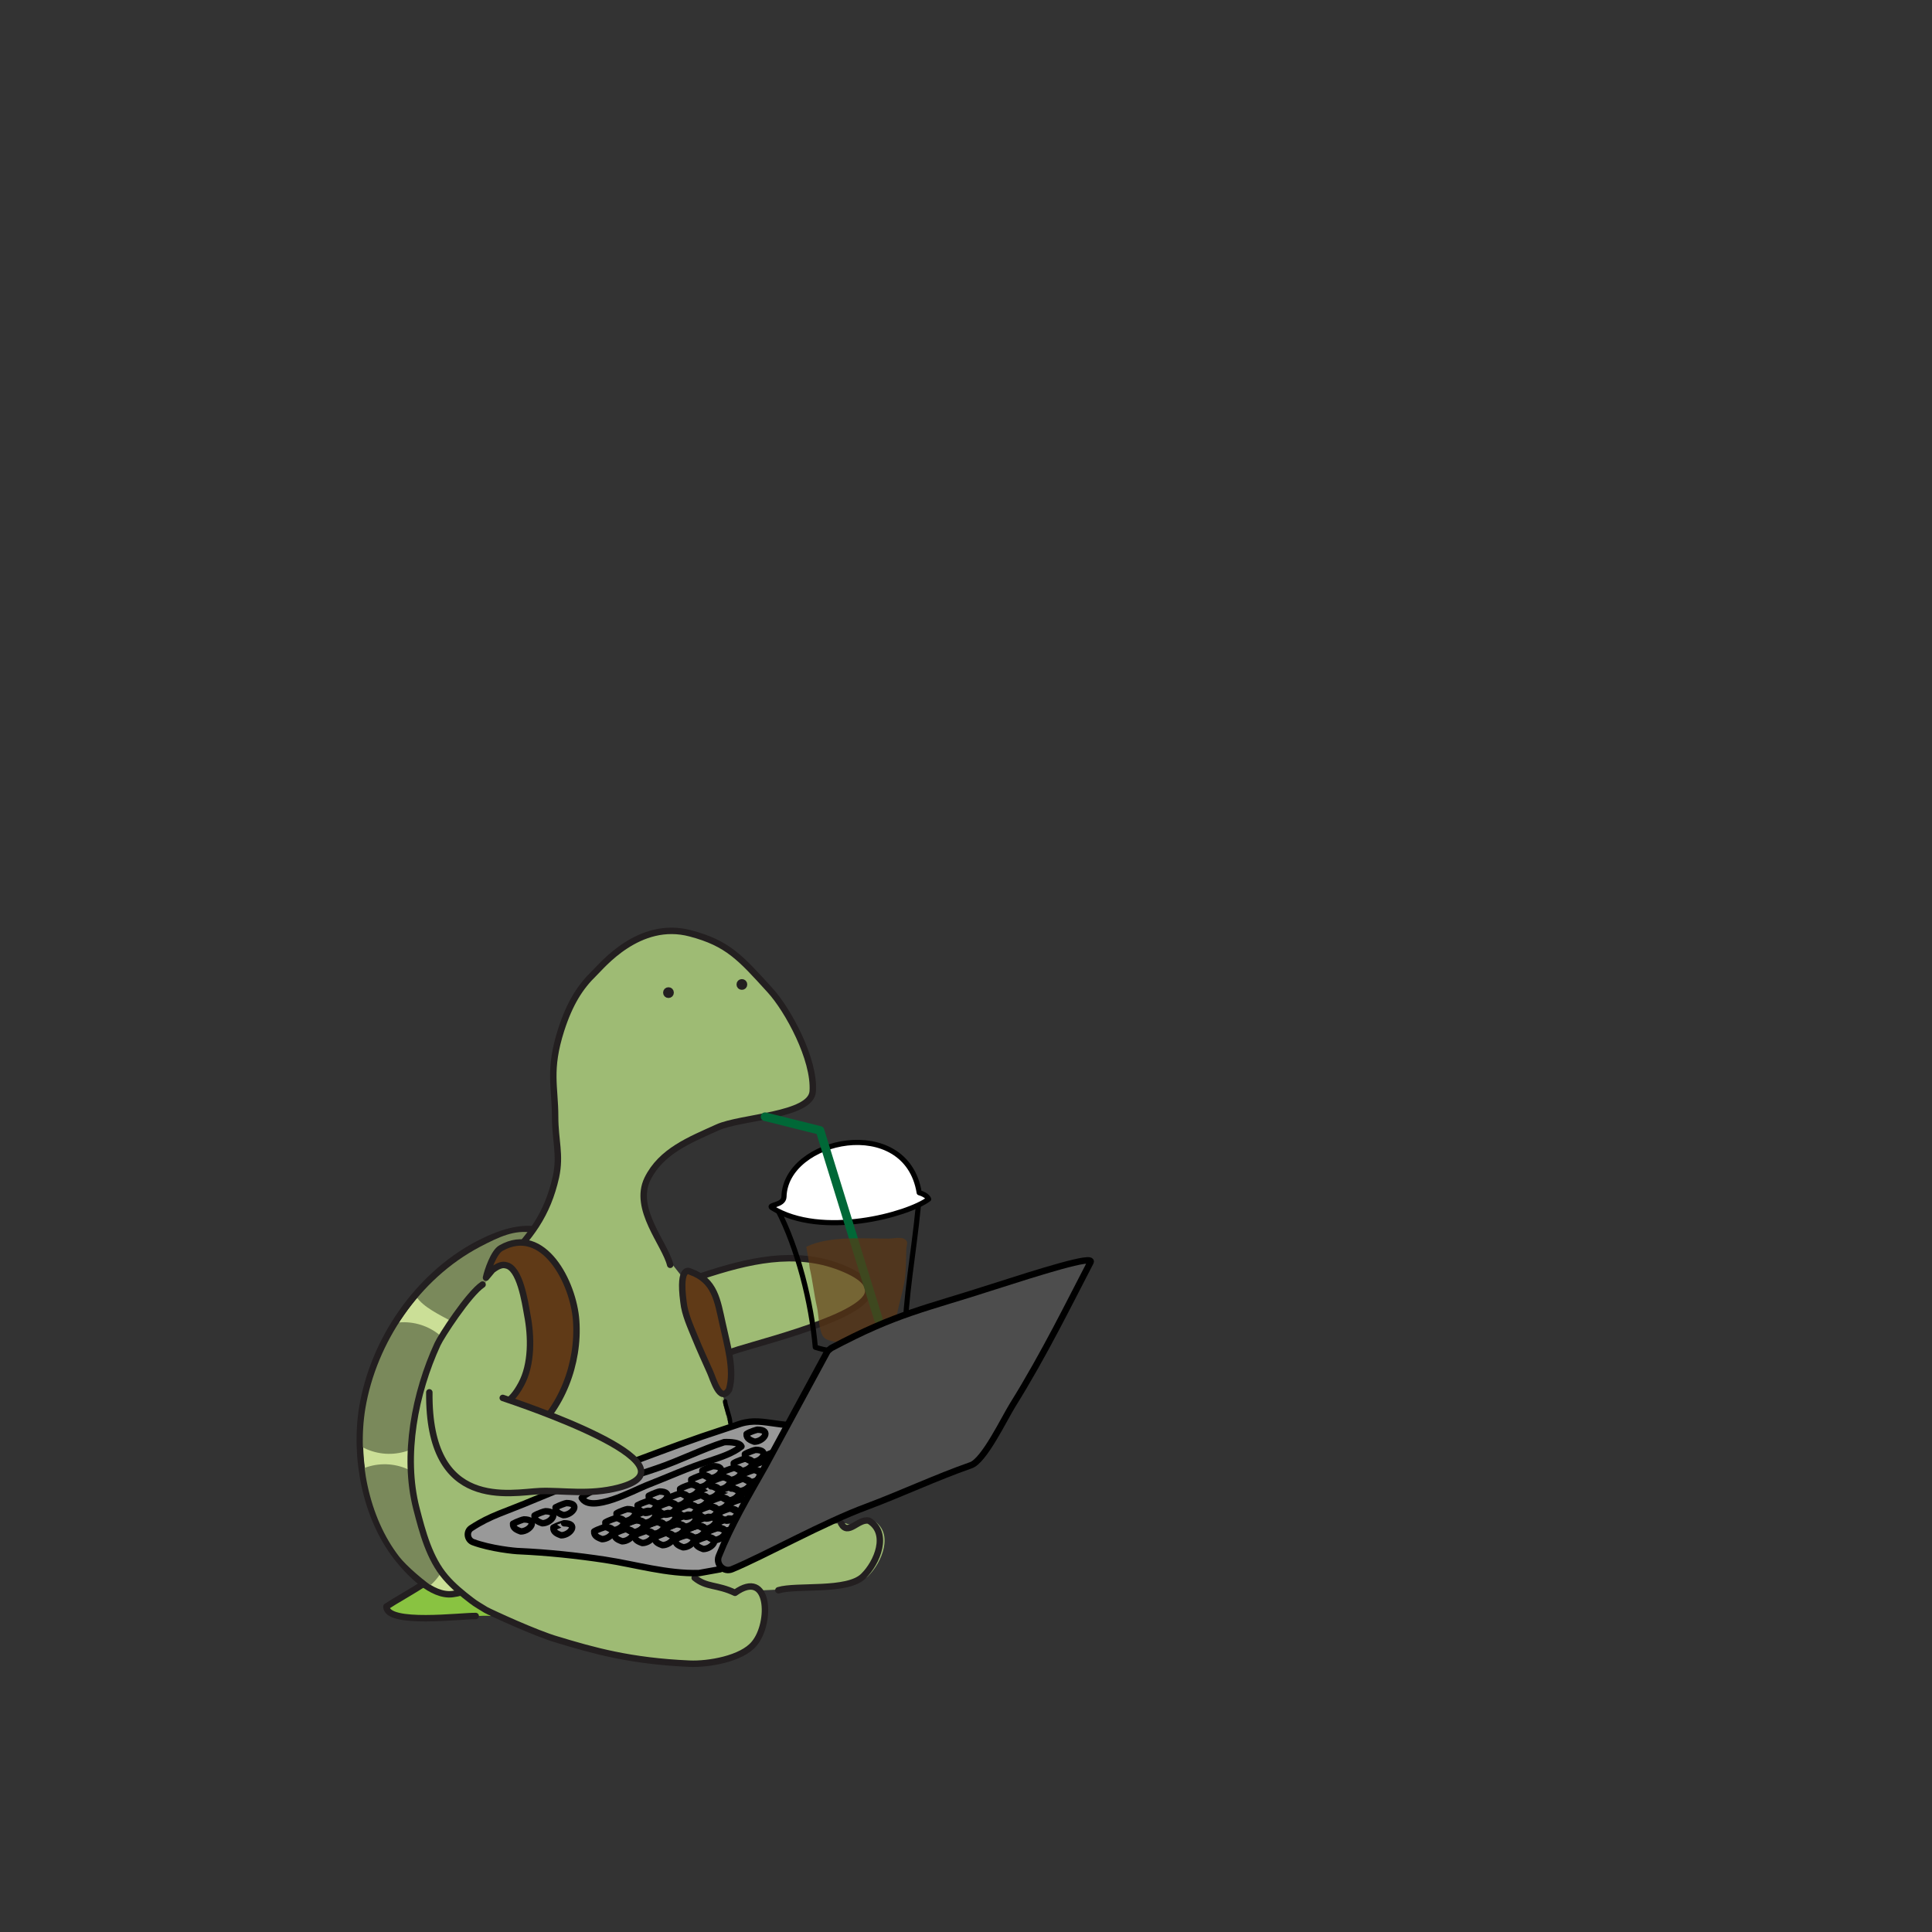 <svg xmlns="http://www.w3.org/2000/svg" xmlns:xlink="http://www.w3.org/1999/xlink" id="Layer_1" x="0px" y="0px" viewBox="0 0 450 450" style="enable-background:new 0 0 450 450;" xml:space="preserve"><rect x="0" y="0" width="450" height="450" fill="#333333" stroke="none"/><style type="text/css">	.st0{fill:#FFFFFF;}	.st1{fill:#B78D6D;}	.st2{fill:#666666;stroke:#000000;stroke-linecap:round;stroke-linejoin:round;stroke-miterlimit:10;}	.st3{fill:#42210B;stroke:#000000;stroke-linecap:round;stroke-linejoin:round;stroke-miterlimit:10;}	.st4{fill:#FFFFFF;stroke:#000000;stroke-linecap:round;stroke-linejoin:round;stroke-miterlimit:10;}	.st5{fill:#E5E5E5;stroke:#000000;stroke-linecap:round;stroke-linejoin:round;stroke-miterlimit:10;}	.st6{fill:#CFE9FF;}	.st7{fill:#4D4D4D;}	.st8{fill:none;stroke:#000000;stroke-linecap:round;stroke-linejoin:round;stroke-miterlimit:10;}	.st9{fill:#008345;stroke:#000000;stroke-width:0.5;stroke-linecap:round;stroke-linejoin:round;stroke-miterlimit:10;}	.st10{fill:#D8D7D7;stroke:#231F20;stroke-width:1.2;stroke-linecap:round;stroke-linejoin:round;stroke-miterlimit:10;}	.st11{fill:#231F20;stroke:#231F20;stroke-width:1.2;stroke-linecap:round;stroke-linejoin:round;stroke-miterlimit:10;}	.st12{fill:#6D6F71;}	.st13{fill:none;stroke:#231F20;stroke-width:1.2;stroke-linecap:round;stroke-linejoin:round;stroke-miterlimit:10;}	.st14{fill:#E8E8E9;stroke:#231F20;stroke-width:1.2;stroke-linecap:round;stroke-linejoin:round;stroke-miterlimit:10;}	.st15{fill:#96999C;}	.st16{fill:#977E53;stroke:#000000;stroke-width:1.2;stroke-linecap:round;stroke-linejoin:round;stroke-miterlimit:10;}	.st17{fill:#603A17;stroke:#000000;stroke-width:1.2;stroke-linecap:round;stroke-linejoin:round;stroke-miterlimit:10;}	.st18{fill:#B58B6C;stroke:#000000;stroke-width:1.2;stroke-linecap:round;stroke-linejoin:round;stroke-miterlimit:10;}	.st19{fill:#3BA54A;stroke:#000000;stroke-width:1.2;stroke-linecap:round;stroke-linejoin:round;stroke-miterlimit:10;}	.st20{fill:#FFFFFF;stroke:#000000;stroke-width:1.2;stroke-linecap:round;stroke-linejoin:round;stroke-miterlimit:10;}	.st21{fill:#E3E3E3;}	.st22{fill:#FF7B9D;stroke:#000000;stroke-width:1.2;stroke-linecap:round;stroke-linejoin:round;stroke-miterlimit:10;}	.st23{clip-path:url(#SVGID_00000114751770124390525020000008838778800517959325_);}	.st24{fill:#808080;stroke:#000000;stroke-linecap:round;stroke-linejoin:round;stroke-miterlimit:10;}	.st25{stroke:#000000;stroke-linecap:round;stroke-linejoin:round;stroke-miterlimit:10;}	.st26{fill:#8A8A8A;stroke:#000000;stroke-linecap:round;stroke-linejoin:round;stroke-miterlimit:10;}	.st27{fill:#4D4D4D;stroke:#000000;stroke-linecap:round;stroke-linejoin:round;stroke-miterlimit:10;}	.st28{fill:#E3E3E3;stroke:#000000;stroke-linecap:round;stroke-linejoin:round;stroke-miterlimit:10;}	.st29{fill:#231F20;stroke:#000000;stroke-linecap:round;stroke-linejoin:round;stroke-miterlimit:10;}	.st30{fill:#5A4A42;stroke:#231F20;stroke-width:1.5;stroke-linecap:round;stroke-linejoin:round;stroke-miterlimit:10;}	.st31{fill:#DCD0C2;}	.st32{fill:#DCD0C2;stroke:#231F20;stroke-width:1.5;stroke-linecap:round;stroke-linejoin:round;stroke-miterlimit:10;}	.st33{fill:none;stroke:#231F20;stroke-width:1.5;stroke-linecap:round;stroke-linejoin:round;stroke-miterlimit:10;}	.st34{fill:#8D8079;stroke:#231F20;stroke-width:1.5;stroke-linecap:round;stroke-linejoin:round;stroke-miterlimit:10;}	.st35{fill:#231F20;stroke:#231F20;stroke-width:1.5;stroke-linecap:round;stroke-linejoin:round;stroke-miterlimit:10;}	.st36{fill:#5A4A42;}	.st37{fill:#5A4A42;stroke:#231F20;stroke-width:1.6;stroke-linecap:round;stroke-linejoin:round;stroke-miterlimit:10;}	.st38{fill:#DCD0C2;stroke:#231F20;stroke-width:1.6;stroke-linecap:round;stroke-linejoin:round;stroke-miterlimit:10;}	.st39{fill:none;stroke:#231F20;stroke-width:1.6;stroke-linecap:round;stroke-linejoin:round;stroke-miterlimit:10;}	.st40{fill:#8D8079;stroke:#231F20;stroke-width:1.6;stroke-linecap:round;stroke-linejoin:round;stroke-miterlimit:10;}	.st41{fill:#231F20;stroke:#231F20;stroke-width:1.6;stroke-linecap:round;stroke-linejoin:round;stroke-miterlimit:10;}	.st42{fill:#58595B;stroke:#231F20;stroke-linecap:round;stroke-linejoin:round;stroke-miterlimit:10;}	.st43{fill:#404041;stroke:#231F20;stroke-linecap:round;stroke-linejoin:round;stroke-miterlimit:10;}	.st44{fill:#6D6E70;stroke:#231F20;stroke-linecap:round;stroke-linejoin:round;stroke-miterlimit:10;}	.st45{fill:#E14036;stroke:#231F20;stroke-linecap:round;stroke-linejoin:round;stroke-miterlimit:10;}	.st46{fill:#808080;stroke:#231F20;stroke-linecap:round;stroke-linejoin:round;stroke-miterlimit:10;}	.st47{opacity:0.5;fill:#B11E2D;}	.st48{opacity:0.5;fill:#231F20;stroke:#231F20;stroke-linecap:round;stroke-linejoin:round;stroke-miterlimit:10;}	.st49{opacity:0.5;fill:#231F20;}	.st50{fill:none;}	.st51{fill:#E35A28;}	.st52{fill:#5A4A42;stroke:#231F20;stroke-linecap:round;stroke-linejoin:round;stroke-miterlimit:10;}	.st53{fill:none;stroke:#231F20;stroke-linecap:round;stroke-linejoin:round;stroke-miterlimit:10;}	.st54{fill:#DCD0C2;stroke:#231F20;stroke-linecap:round;stroke-linejoin:round;stroke-miterlimit:10;}	.st55{fill:#8D8079;stroke:#231F20;stroke-linecap:round;stroke-linejoin:round;stroke-miterlimit:10;}	.st56{fill:#231F20;stroke:#231F20;stroke-linecap:round;stroke-linejoin:round;stroke-miterlimit:10;}	.st57{fill:#5B7835;stroke:#231F20;stroke-linecap:round;stroke-linejoin:round;stroke-miterlimit:10;}	.st58{fill:#779540;stroke:#231F20;stroke-linecap:round;stroke-linejoin:round;stroke-miterlimit:10;}	.st59{opacity:0.5;fill:#3A4921;}	.st60{opacity:0.5;fill:#AFCC80;}	.st61{fill:none;stroke:#6D6E70;stroke-linecap:round;stroke-linejoin:round;stroke-miterlimit:10;}	.st62{fill:#8C8075;stroke:#000000;stroke-linecap:round;stroke-linejoin:round;stroke-miterlimit:10;}	.st63{fill:#716558;stroke:#000000;stroke-linecap:round;stroke-linejoin:round;stroke-miterlimit:10;}	.st64{fill:#EBC6BF;stroke:#000000;stroke-linecap:round;stroke-linejoin:round;stroke-miterlimit:10;}	.st65{fill:#808080;}	.st66{fill:#B9A09E;}	.st67{fill:#E7AEA6;}	.st68{fill:#80BBCE;stroke:#000000;stroke-width:2;stroke-linecap:round;stroke-linejoin:round;stroke-miterlimit:10;}	.st69{fill:none;stroke:#4D4D4D;stroke-width:3;stroke-linecap:round;stroke-linejoin:round;stroke-miterlimit:10;}	.st70{fill:#997C52;stroke:#000000;stroke-linecap:round;stroke-linejoin:round;stroke-miterlimit:10;}	.st71{fill:#B98F6D;stroke:#000000;stroke-width:0.75;stroke-linecap:round;stroke-linejoin:round;stroke-miterlimit:10;}	.st72{fill:#333333;stroke:#000000;stroke-linecap:round;stroke-linejoin:round;stroke-miterlimit:10;}	.st73{fill:none;stroke:#000000;stroke-width:0.75;stroke-linecap:round;stroke-linejoin:round;stroke-miterlimit:10;}	.st74{fill:#333333;}	.st75{fill:#ECAE3D;}	.st76{fill:#D8D8D8;}	.st77{fill:#7C7570;stroke:#000000;stroke-linecap:round;stroke-linejoin:round;stroke-miterlimit:10;}	.st78{fill:#7C7570;}	.st79{fill:#534741;stroke:#000000;stroke-linecap:round;stroke-linejoin:round;stroke-miterlimit:10;}	.st80{fill:#80B93F;stroke:#000000;stroke-linecap:round;stroke-linejoin:round;stroke-miterlimit:10;}	.st81{opacity:0.8;fill:#42210B;}	.st82{fill:#D8D8D8;stroke:#000000;stroke-linecap:round;stroke-linejoin:round;stroke-miterlimit:10;}	.st83{fill:#1A1A1A;stroke:#000000;stroke-linecap:round;stroke-linejoin:round;stroke-miterlimit:10;}	.st84{fill:#8C8C8C;stroke:#000000;stroke-width:2;stroke-linecap:round;stroke-linejoin:round;stroke-miterlimit:10;}	.st85{fill:none;stroke:#000000;stroke-width:5;stroke-linecap:round;stroke-linejoin:round;stroke-miterlimit:10;}	.st86{fill:#D7D7D7;stroke:#000000;stroke-linecap:round;stroke-linejoin:round;stroke-miterlimit:10;}	.st87{fill:#D7D7D7;}	.st88{fill:#E25A24;stroke:#000000;stroke-linecap:round;stroke-linejoin:round;stroke-miterlimit:10;}			.st89{fill:url(#SVGID_00000102512154038313425810000001274381831331239042_);stroke:#000000;stroke-linecap:round;stroke-linejoin:round;stroke-miterlimit:10;}	.st90{stroke:#231F20;stroke-linecap:round;stroke-linejoin:round;stroke-miterlimit:10;}	.st91{fill:#ECA13B;stroke:#000000;stroke-linecap:round;stroke-linejoin:round;stroke-miterlimit:10;}	.st92{fill:none;stroke:#000000;stroke-width:2;stroke-linecap:round;stroke-linejoin:round;stroke-miterlimit:10;}	.st93{fill:none;stroke:#FFFFFF;stroke-width:5;stroke-linecap:round;stroke-linejoin:round;stroke-miterlimit:10;}	.st94{fill:#666666;stroke:#666666;stroke-linecap:round;stroke-linejoin:round;stroke-miterlimit:10;}	.st95{fill:none;stroke:#808080;stroke-linecap:round;stroke-linejoin:round;stroke-miterlimit:10;}	.st96{fill:#023951;stroke:#FFFFFF;stroke-linecap:round;stroke-linejoin:round;stroke-miterlimit:10;}	.st97{fill:none;stroke:#FFFFFF;stroke-linecap:round;stroke-linejoin:round;stroke-miterlimit:10;}	.st98{fill:#8A8A8A;}	.st99{fill:#666666;}	.st100{opacity:0.8;fill:#FFFFFF;}	.st101{fill:#0B0BC9;}	.st102{fill:none;stroke:#B2272D;stroke-width:3;stroke-linecap:round;stroke-linejoin:round;stroke-miterlimit:10;}	.st103{fill:#EDDF21;stroke:#000000;stroke-linecap:round;stroke-linejoin:round;stroke-miterlimit:10;}	.st104{fill:#603813;stroke:#000000;stroke-linecap:round;stroke-linejoin:round;stroke-miterlimit:10;}	.st105{fill:#B78D6D;stroke:#000000;stroke-linecap:round;stroke-linejoin:round;stroke-miterlimit:10;}	.st106{fill:#806239;stroke:#000000;stroke-linecap:round;stroke-linejoin:round;stroke-miterlimit:10;}	.st107{fill:#806239;}	.st108{fill:none;stroke:#000000;stroke-width:3;stroke-linecap:round;stroke-linejoin:round;stroke-miterlimit:10;}	.st109{fill:#BDBDBD;stroke:#000000;stroke-linecap:round;stroke-linejoin:round;stroke-miterlimit:10;}	.st110{fill:#FF0000;stroke:#000000;stroke-linecap:round;stroke-linejoin:round;stroke-miterlimit:10;}	.st111{fill:#E8841E;stroke:#000000;stroke-linecap:round;stroke-linejoin:round;stroke-miterlimit:10;}	.st112{fill:#E8841E;stroke:#000000;stroke-width:2;stroke-linecap:round;stroke-linejoin:round;stroke-miterlimit:10;}	.st113{fill:#E25A24;stroke:#000000;stroke-width:2;stroke-linecap:round;stroke-linejoin:round;stroke-miterlimit:10;}	.st114{opacity:0.3;}	.st115{fill:#FFFFFF;stroke:#FFFFFF;stroke-linecap:round;stroke-linejoin:round;stroke-miterlimit:10;}	.st116{fill:#ECA13B;}	.st117{stroke:#000000;stroke-width:0.75;stroke-linecap:round;stroke-linejoin:round;stroke-miterlimit:10;}	.st118{fill:#EDDF21;stroke:#000000;stroke-width:0.75;stroke-linecap:round;stroke-linejoin:round;stroke-miterlimit:10;}	.st119{fill:#DCB628;}	.st120{fill:#746480;stroke:#000000;stroke-linecap:round;stroke-linejoin:round;stroke-miterlimit:10;}	.st121{fill:#584C66;stroke:#584C66;stroke-linecap:round;stroke-linejoin:round;stroke-miterlimit:10;}	.st122{fill:#716558;stroke:#231F20;stroke-linecap:round;stroke-linejoin:round;stroke-miterlimit:10;}	.st123{fill:#8D8079;}	.st124{fill:#231F20;}	.st125{fill:#FFFFFF;stroke:#231F20;stroke-linecap:round;stroke-linejoin:round;stroke-miterlimit:10;}	.st126{fill:#C7145A;}	.st127{clip-path:url(#SVGID_00000086649854632911750320000005190996555390475398_);}	.st128{fill:#E0A5B6;stroke:#231F20;stroke-linecap:round;stroke-linejoin:round;stroke-miterlimit:10;}	.st129{fill:#E0A5B6;}	.st130{fill:#EEA33B;stroke:#000000;stroke-linecap:round;stroke-linejoin:round;stroke-miterlimit:10;}	.st131{fill:#ECDF23;stroke:#000000;stroke-linecap:round;stroke-linejoin:round;stroke-miterlimit:10;}	.st132{fill:#B78D6C;stroke:#000000;stroke-linecap:round;stroke-linejoin:round;stroke-miterlimit:10;}	.st133{fill:#603A17;stroke:#000000;stroke-linecap:round;stroke-linejoin:round;stroke-miterlimit:10;}	.st134{fill:#806339;stroke:#000000;stroke-linecap:round;stroke-linejoin:round;stroke-miterlimit:10;}	.st135{fill:#806339;}	.st136{fill:#E6E5E5;stroke:#000000;stroke-linecap:round;stroke-linejoin:round;stroke-miterlimit:10;}	.st137{fill:#402312;stroke:#000000;stroke-linecap:round;stroke-linejoin:round;stroke-miterlimit:10;}	.st138{fill:#8B8B8B;}	.st139{fill:#BEBEBE;}	.st140{fill:#80B73F;stroke:#000000;stroke-linecap:round;stroke-linejoin:round;stroke-miterlimit:10;}	.st141{fill:#39A64A;stroke:#000000;stroke-linecap:round;stroke-linejoin:round;stroke-miterlimit:10;}	.st142{fill:#FF7B9D;}	.st143{fill:#377A3C;}	.st144{fill:#FF8BB5;stroke:#000000;stroke-linecap:round;stroke-linejoin:round;stroke-miterlimit:10;}	.st145{fill:#FF8BB5;}	.st146{fill:#8698A6;stroke:#000000;stroke-linecap:round;stroke-linejoin:round;stroke-miterlimit:10;}	.st147{fill:#7A788B;stroke:#000000;stroke-linecap:round;stroke-linejoin:round;stroke-miterlimit:10;}	.st148{fill:#B8A599;stroke:#000000;stroke-linecap:round;stroke-linejoin:round;stroke-miterlimit:10;}	.st149{fill:#B8A599;}	.st150{fill:#423724;stroke:#302B28;stroke-linecap:round;stroke-linejoin:round;stroke-miterlimit:10;}	.st151{fill:#8C8C8C;stroke:#000000;stroke-linecap:round;stroke-linejoin:round;stroke-miterlimit:10;}	.st152{fill:#E1CDC2;stroke:#000000;stroke-linecap:round;stroke-linejoin:round;stroke-miterlimit:10;}	.st153{fill:#E1CDC2;}	.st154{fill:#F6C58A;stroke:#000000;stroke-linecap:round;stroke-linejoin:round;stroke-miterlimit:10;}	.st155{fill:#736357;stroke:#000000;stroke-linecap:round;stroke-linejoin:round;stroke-miterlimit:10;}	.st156{fill:#D9D9D9;stroke:#000000;stroke-linecap:round;stroke-linejoin:round;stroke-miterlimit:10;}	.st157{fill:#EA861E;stroke:#000000;stroke-linecap:round;stroke-linejoin:round;stroke-miterlimit:10;}	.st158{fill:none;stroke:#8C8C8C;stroke-linecap:round;stroke-linejoin:round;stroke-miterlimit:10;}	.st159{fill:#BFBFBF;stroke:#000000;stroke-linecap:round;stroke-linejoin:round;stroke-miterlimit:10;}	.st160{fill:#EDC3D2;stroke:#000000;stroke-linecap:round;stroke-linejoin:round;stroke-miterlimit:10;}	.st161{fill:#A6A6A6;stroke:#000000;stroke-linecap:round;stroke-linejoin:round;stroke-miterlimit:10;}	.st162{fill:none;stroke:#000000;stroke-miterlimit:10;}	.st163{fill:#978475;stroke:#000000;stroke-miterlimit:10;}	.st164{fill:#716558;stroke:#231F20;stroke-miterlimit:10;}	.st165{fill:#C5B097;stroke:#000000;stroke-miterlimit:10;}	.st166{fill:#A47C52;stroke:#000000;stroke-miterlimit:10;}	.st167{fill:#FFFFFF;stroke:#000000;stroke-miterlimit:10;}	.st168{stroke:#000000;stroke-miterlimit:10;}	.st169{fill:#42210B;stroke:#000000;stroke-miterlimit:10;}	.st170{fill:#333333;stroke:#000000;stroke-miterlimit:10;}	.st171{fill:none;stroke:#000000;stroke-width:1.5;stroke-miterlimit:10;}	.st172{fill:#FFFFFF;stroke:#000000;stroke-width:1.5;stroke-miterlimit:10;}	.st173{fill:#979797;stroke:#000000;stroke-miterlimit:10;}	.st174{fill:#4D4D4D;stroke:#000000;stroke-miterlimit:10;}	.st175{fill:#F0F0F0;stroke:#000000;stroke-miterlimit:10;}	.st176{fill:#231F20;stroke:#000000;stroke-miterlimit:10;}	.st177{fill:#EF5A24;stroke:#000000;stroke-miterlimit:10;}	.st178{fill:url(#SVGID_00000080928959192598728960000015993809311761505455_);stroke:#000000;stroke-miterlimit:10;}	.st179{stroke:#231F20;stroke-miterlimit:10;}	.st180{fill:#F9AE3B;stroke:#000000;stroke-miterlimit:10;}	.st181{fill:none;stroke:#000000;stroke-width:2;stroke-miterlimit:10;}	.st182{fill:#808080;stroke:#000000;stroke-miterlimit:10;}	.st183{fill:none;stroke:#FFFFFF;stroke-width:5;stroke-miterlimit:10;}	.st184{fill:#666666;stroke:#666666;stroke-miterlimit:10;}	.st185{fill:none;stroke:#808080;stroke-miterlimit:10;}	.st186{fill:#023951;stroke:#FFFFFF;stroke-miterlimit:10;}	.st187{fill:none;stroke:#FFFFFF;stroke-miterlimit:10;}	.st188{fill:#979797;}	.st189{fill:#0B0BD6;}	.st190{fill:none;stroke:#BF272D;stroke-width:3;stroke-miterlimit:10;}	.st191{fill:#58595B;stroke:#231F20;stroke-width:1.5;stroke-linecap:round;stroke-linejoin:round;stroke-miterlimit:10;}	.st192{fill:#404041;stroke:#231F20;stroke-width:1.5;stroke-linecap:round;stroke-linejoin:round;stroke-miterlimit:10;}	.st193{fill:#6D6E70;stroke:#231F20;stroke-width:1.5;stroke-linecap:round;stroke-linejoin:round;stroke-miterlimit:10;}	.st194{fill:#EC4036;stroke:#231F20;stroke-width:1.5;stroke-linecap:round;stroke-linejoin:round;stroke-miterlimit:10;}	.st195{fill:#808082;stroke:#231F20;stroke-width:1.5;stroke-linecap:round;stroke-linejoin:round;stroke-miterlimit:10;}	.st196{opacity:0.5;fill:#BC1E2D;}			.st197{opacity:0.5;fill:#231F20;stroke:#231F20;stroke-width:1.5;stroke-linecap:round;stroke-linejoin:round;stroke-miterlimit:10;}	.st198{fill:#EE5A28;}	.st199{fill:#E7DBCD;}	.st200{fill:#E7DBCD;stroke:#231F20;stroke-width:1.5;stroke-linecap:round;stroke-linejoin:round;stroke-miterlimit:10;}	.st201{fill:#988279;stroke:#231F20;stroke-width:1.5;stroke-linecap:round;stroke-linejoin:round;stroke-miterlimit:10;}	.st202{fill:#CACACA;stroke:#000000;stroke-width:1.5;stroke-miterlimit:10;}	.st203{fill:#FF0000;stroke:#000000;stroke-width:1.5;stroke-miterlimit:10;}	.st204{stroke:#000000;stroke-width:1.5;stroke-miterlimit:10;}	.st205{fill:#754C24;}	.st206{fill:#754C24;stroke:#000000;stroke-linecap:round;stroke-linejoin:round;stroke-miterlimit:10;}	.st207{fill:#A57C52;}	.st208{fill:#8D6849;}	.st209{fill:#8D6849;stroke:#000000;stroke-linecap:round;stroke-linejoin:round;stroke-miterlimit:10;}	.st210{fill:#A57C52;stroke:#000000;stroke-linecap:round;stroke-linejoin:round;stroke-miterlimit:10;}	.st211{fill:#C59B6D;stroke:#000000;stroke-linecap:round;stroke-linejoin:round;stroke-miterlimit:10;}	.st212{fill:#754C24;stroke:#000000;stroke-width:1.5;stroke-linecap:round;stroke-linejoin:round;stroke-miterlimit:10;}	.st213{fill:#8D6849;stroke:#000000;stroke-width:1.5;stroke-linecap:round;stroke-linejoin:round;stroke-miterlimit:10;}	.st214{fill:#666666;stroke:#000000;stroke-width:1.5;stroke-linecap:round;stroke-linejoin:round;stroke-miterlimit:10;}	.st215{fill:none;stroke:#000000;stroke-width:1.5;stroke-linecap:round;stroke-linejoin:round;stroke-miterlimit:10;}	.st216{stroke:#000000;stroke-width:1.5;stroke-linecap:round;stroke-linejoin:round;stroke-miterlimit:10;}	.st217{fill:#A57C52;stroke:#000000;stroke-width:1.5;stroke-linecap:round;stroke-linejoin:round;stroke-miterlimit:10;}	.st218{fill:#C59B6D;stroke:#000000;stroke-width:1.5;stroke-linecap:round;stroke-linejoin:round;stroke-miterlimit:10;}	.st219{fill:#534741;stroke:#000000;stroke-miterlimit:10;}	.st220{fill:#E4E4E4;stroke:#000000;stroke-miterlimit:10;}	.st221{fill:#7C7570;stroke:#000000;stroke-miterlimit:10;}	.st222{fill:#666666;stroke:#000000;stroke-miterlimit:10;}	.st223{fill:#E4E4E4;}	.st224{fill:#989898;}	.st225{fill:#CBCBCB;}	.st226{fill:#8AC43F;stroke:#000000;stroke-miterlimit:10;}	.st227{fill:#39B34A;stroke:#000000;stroke-miterlimit:10;}	.st228{fill:#FF7BAA;}	.st229{fill:#C6C6C6;stroke:#000000;stroke-width:1.5;stroke-linecap:round;stroke-miterlimit:10;}	.st230{fill:#4D4D4D;stroke:#000000;stroke-width:1.5;stroke-linecap:round;stroke-miterlimit:10;}	.st231{fill:#603813;stroke:#000000;stroke-width:1.5;stroke-linecap:round;stroke-miterlimit:10;}	.st232{fill:#ECECEC;stroke:#000000;stroke-width:1.5;stroke-miterlimit:10;}	.st233{fill:#666666;stroke:#000000;stroke-width:1.5;stroke-linecap:round;stroke-miterlimit:10;}	.st234{fill:#FFFFFF;stroke:#000000;stroke-width:1.5;stroke-linecap:round;stroke-miterlimit:10;}	.st235{fill:#E0E0E0;stroke:#000000;stroke-width:1.5;stroke-miterlimit:10;}	.st236{fill:#603813;stroke:#000000;stroke-width:1.5;stroke-miterlimit:10;}	.st237{fill:#F2BC44;stroke:#000000;stroke-width:1.5;stroke-miterlimit:10;}	.st238{fill:#F0F0F0;stroke:#000000;stroke-width:1.5;stroke-miterlimit:10;}	.st239{fill:#9A8379;stroke:#231F20;stroke-miterlimit:10;}	.st240{fill:#231F20;stroke:#231F20;stroke-miterlimit:10;}	.st241{fill:#9A8379;}	.st242{fill:#F7931E;stroke:#000000;stroke-miterlimit:10;}	.st243{fill:#C49A6D;}	.st244{fill:#F9AE3B;stroke:#000000;stroke-width:1.5;stroke-linecap:round;stroke-linejoin:round;stroke-miterlimit:10;}	.st245{fill:#FAEC21;stroke:#000000;stroke-width:1.5;stroke-linecap:round;stroke-linejoin:round;stroke-miterlimit:10;}	.st246{fill:#603813;}	.st247{fill:#C49A6D;stroke:#000000;stroke-width:1.5;stroke-linecap:round;stroke-linejoin:round;stroke-miterlimit:10;}	.st248{fill:#603813;stroke:#000000;stroke-width:1.5;stroke-linecap:round;stroke-linejoin:round;stroke-miterlimit:10;}	.st249{fill:#8A6239;stroke:#000000;stroke-width:1.5;stroke-linecap:round;stroke-linejoin:round;stroke-miterlimit:10;}	.st250{fill:#F0F0F0;stroke:#000000;stroke-width:1.5;stroke-linecap:round;stroke-linejoin:round;stroke-miterlimit:10;}	.st251{fill:#42210B;stroke:#000000;stroke-width:1.5;stroke-linecap:round;stroke-linejoin:round;stroke-miterlimit:10;}	.st252{fill:#8A6239;}	.st253{fill:#603813;stroke:#000000;stroke-miterlimit:10;}	.st254{fill:#F9AE3B;}	.st255{fill:#333333;stroke:#000000;stroke-width:1.5;stroke-linecap:round;stroke-linejoin:round;stroke-miterlimit:10;}	.st256{fill:#F0F0F0;}	.st257{fill:#FAEC21;}	.st258{fill:#E9C328;}	.st259{fill:#EF5A24;}	.st260{fill:#F9AE3B;stroke:#000000;stroke-linecap:round;stroke-linejoin:round;stroke-miterlimit:10;}	.st261{fill:#333333;stroke:#000000;stroke-width:2;stroke-linecap:round;stroke-linejoin:round;stroke-miterlimit:10;}	.st262{fill:#F9AE3B;stroke:#000000;stroke-width:2;stroke-linecap:round;stroke-linejoin:round;stroke-miterlimit:10;}	.st263{stroke:#000000;stroke-width:2;stroke-linecap:round;stroke-linejoin:round;stroke-miterlimit:10;}	.st264{fill:#603813;stroke:#000000;stroke-width:2;stroke-linecap:round;stroke-linejoin:round;stroke-miterlimit:10;}	.st265{fill:#9EBB74;}	.st266{fill:#89C341;}	.st267{fill:#CBDF97;}	.st268{clip-path:url(#SVGID_00000014627315153486584010000014780957189706391742_);}	.st269{fill:#7A895B;}	.st270{fill:#9EBB74;stroke:#231F20;stroke-width:1.5;stroke-linecap:round;stroke-linejoin:round;stroke-miterlimit:10;}	.st271{fill:#89C341;stroke:#231F20;stroke-width:1.5;stroke-linecap:round;stroke-linejoin:round;stroke-miterlimit:10;}	.st272{fill:#603A17;stroke:#231F20;stroke-width:1.5;stroke-linecap:round;stroke-linejoin:round;stroke-miterlimit:10;}	.st273{fill:none;stroke:#231F20;stroke-miterlimit:10;}	.st274{fill:#D8D9D9;stroke:#231F20;stroke-width:1.5;stroke-linecap:round;stroke-linejoin:round;stroke-miterlimit:10;}	.st275{fill:#D8D9D9;}	.st276{fill:#EAE9EB;stroke:#231F20;stroke-width:1.5;stroke-linecap:round;stroke-linejoin:round;stroke-miterlimit:10;}	.st277{fill:#9A9B9E;}	.st278{fill:#EA861E;}	.st279{fill:#C1B49A;}	.st280{fill:none;stroke:#C1B49A;stroke-width:1.2;stroke-miterlimit:10;}	.st281{fill:#C1B49A;stroke:#000000;stroke-width:1.2;stroke-linecap:round;stroke-linejoin:round;stroke-miterlimit:10;}	.st282{fill:#C1B49A;stroke:#231F20;stroke-width:1.2;stroke-linecap:round;stroke-linejoin:round;stroke-miterlimit:10;}	.st283{fill:#603813;stroke:#231F20;stroke-width:1.2;stroke-linecap:round;stroke-linejoin:round;stroke-miterlimit:10;}	.st284{fill:#BDBDBD;}	.st285{fill:#808080;stroke:#000000;stroke-width:1.5;stroke-linecap:round;stroke-linejoin:round;stroke-miterlimit:10;}	.st286{fill:#FFFFFF;stroke:#000000;stroke-width:1.5;stroke-linecap:round;stroke-linejoin:round;stroke-miterlimit:10;}	.st287{stroke:#4D4D4D;stroke-width:1.5;stroke-linecap:round;stroke-linejoin:round;stroke-miterlimit:10;}	.st288{stroke:#666666;stroke-width:1.5;stroke-linecap:round;stroke-linejoin:round;stroke-miterlimit:10;}	.st289{fill:#F8DDE7;}	.st290{opacity:0.57;fill:#333333;}	.st291{fill:#A47E53;stroke:#000000;stroke-linecap:round;stroke-miterlimit:10;}	.st292{fill:#3BB24A;stroke:#000000;stroke-linecap:round;stroke-miterlimit:10;}	.st293{fill:none;stroke:#000000;stroke-linecap:round;stroke-miterlimit:10;}	.st294{fill:#E98C2B;stroke:#000000;stroke-linecap:round;stroke-miterlimit:10;}	.st295{fill:#7ED2F1;stroke:#000000;stroke-linecap:round;stroke-miterlimit:10;}	.st296{fill:#231F20;stroke:#231F20;stroke-linecap:round;stroke-miterlimit:10;}	.st297{fill:#A47E53;stroke:#000000;stroke-width:2;stroke-linecap:round;stroke-miterlimit:10;}	.st298{fill:#3BB24A;stroke:#000000;stroke-width:2;stroke-linecap:round;stroke-miterlimit:10;}	.st299{fill:none;stroke:#000000;stroke-width:1.5;stroke-linecap:round;stroke-miterlimit:10;}	.st300{fill:#E98C2B;stroke:#000000;stroke-width:1.5;stroke-linecap:round;stroke-miterlimit:10;}	.st301{fill:#7ED2F1;stroke:#000000;stroke-width:1.5;stroke-linecap:round;stroke-miterlimit:10;}	.st302{fill:#231F20;stroke:#231F20;stroke-width:1.5;stroke-linecap:round;stroke-miterlimit:10;}	.st303{fill:#EEEAE5;}	.st304{clip-path:url(#SVGID_00000098196505566680252560000001446433239840141971_);}	.st305{fill:#F9AE3B;stroke:#000000;stroke-width:0.75;stroke-linecap:round;stroke-miterlimit:10;}	.st306{fill:#F5911E;stroke:#000000;stroke-width:0.75;stroke-miterlimit:10;}	.st307{fill:#EF5A24;stroke:#000000;stroke-width:0.75;stroke-miterlimit:10;}	.st308{fill:#333333;stroke:#000000;stroke-width:0.75;stroke-linecap:round;stroke-miterlimit:10;}	.st309{stroke:#000000;stroke-width:0.75;stroke-linecap:round;stroke-miterlimit:10;}	.st310{fill:#EF5A24;stroke:#000000;stroke-width:0.75;stroke-linecap:round;stroke-miterlimit:10;}	.st311{fill:#FAEC21;stroke:#000000;stroke-width:0.75;stroke-linecap:round;stroke-miterlimit:10;}	.st312{fill:none;stroke:#000000;stroke-width:0.75;stroke-linecap:round;stroke-miterlimit:10;}	.st313{fill:#603813;stroke:#000000;stroke-width:0.75;stroke-linecap:round;stroke-miterlimit:10;}	.st314{fill:#F9AE3B;stroke:#000000;stroke-width:1.5;stroke-linecap:round;stroke-miterlimit:10;}	.st315{fill:#F5911E;stroke:#000000;stroke-width:1.5;stroke-miterlimit:10;}	.st316{fill:#EF5A24;stroke:#000000;stroke-width:1.5;stroke-miterlimit:10;}	.st317{fill:#333333;stroke:#000000;stroke-width:1.5;stroke-linecap:round;stroke-miterlimit:10;}	.st318{stroke:#000000;stroke-width:1.5;stroke-linecap:round;stroke-miterlimit:10;}	.st319{fill:#EF5A24;stroke:#000000;stroke-width:1.5;stroke-linecap:round;stroke-miterlimit:10;}	.st320{fill:#FAEC21;stroke:#000000;stroke-width:1.5;stroke-linecap:round;stroke-miterlimit:10;}	.st321{fill:#FFFFFF;stroke:#B3B3B3;stroke-width:1.5;stroke-linecap:round;stroke-linejoin:round;stroke-miterlimit:10;}	.st322{fill:#C6C6C6;}	.st323{fill:#C6C6C6;stroke:#000000;stroke-width:1.2;stroke-linecap:round;stroke-linejoin:round;stroke-miterlimit:10;}	.st324{fill:#4D4D4D;stroke:#000000;stroke-width:1.2;stroke-linecap:round;stroke-linejoin:round;stroke-miterlimit:10;}	.st325{fill:#603813;stroke:#000000;stroke-width:1.2;stroke-linecap:round;stroke-linejoin:round;stroke-miterlimit:10;}	.st326{fill:#ECECEC;stroke:#000000;stroke-width:1.2;stroke-linecap:round;stroke-linejoin:round;stroke-miterlimit:10;}	.st327{fill:#666666;stroke:#000000;stroke-width:1.2;stroke-linecap:round;stroke-linejoin:round;stroke-miterlimit:10;}	.st328{fill:#E0E0E0;}	.st329{fill:#B3B3B3;}	.st330{fill:#8A6239;stroke:#000000;stroke-miterlimit:10;}	.st331{fill:#FF7B9F;}	.st332{fill:#FF7B9F;stroke:#000000;stroke-linecap:round;stroke-linejoin:round;stroke-miterlimit:10;}	.st333{fill:none;stroke:#231F20;stroke-width:0.75;stroke-linecap:round;stroke-linejoin:round;stroke-miterlimit:10;}	.st334{fill:#FFFFFF;stroke:#231F20;stroke-width:0.75;stroke-linecap:round;stroke-linejoin:round;stroke-miterlimit:10;}	.st335{fill:#FFFFFF;stroke:#000000;stroke-width:0.75;stroke-linecap:round;stroke-linejoin:round;stroke-miterlimit:10;}	.st336{fill:#FDF2F7;}	.st337{fill:#E165A5;}	.st338{fill:#231F20;stroke:#231F20;stroke-width:0.75;stroke-linecap:round;stroke-linejoin:round;stroke-miterlimit:10;}	.st339{fill:#999999;stroke:#000000;stroke-linecap:round;stroke-linejoin:round;stroke-miterlimit:10;}	.st340{fill:#C69C6D;stroke:#000000;stroke-miterlimit:10;}	.st341{fill:#8C6239;stroke:#000000;stroke-miterlimit:10;}	.st342{fill:#EA861E;stroke:#000000;stroke-miterlimit:10;}	.st343{fill:#FFFFFF;stroke:#FFFFFF;stroke-width:0.25;stroke-miterlimit:10;}	.st344{fill:none;stroke:#FFFFFF;stroke-width:0.25;stroke-miterlimit:10;}	.st345{fill:#FFFFFF;stroke:#231F20;stroke-width:1.5;stroke-linecap:round;stroke-linejoin:round;stroke-miterlimit:10;}	.st346{fill:#999999;stroke:#231F20;stroke-width:1.5;stroke-linecap:round;stroke-linejoin:round;stroke-miterlimit:10;}	.st347{fill:#808080;stroke:#231F20;stroke-width:1.5;stroke-linecap:round;stroke-linejoin:round;stroke-miterlimit:10;}	.st348{opacity:0.5;fill:#FFFFFF;enable-background:new    ;}	.st349{opacity:0.3;fill:#FFFFFF;enable-background:new    ;}	.st350{fill:#FFFFFF;stroke:#231F20;stroke-width:1.5;stroke-linecap:round;stroke-miterlimit:10;}	.st351{fill:#A67C52;stroke:#000000;stroke-width:1.5;stroke-linecap:round;stroke-linejoin:round;stroke-miterlimit:10;}	.st352{fill:#C69C6D;stroke:#000000;stroke-width:1.5;stroke-linecap:round;stroke-linejoin:round;stroke-miterlimit:10;}	.st353{fill:#39B54A;stroke:#000000;stroke-width:1.5;stroke-linecap:round;stroke-linejoin:round;stroke-miterlimit:10;}	.st354{fill:#C1B49A;stroke:#000000;stroke-width:1.5;stroke-linecap:round;stroke-linejoin:round;stroke-miterlimit:10;}	.st355{fill:#C1B49A;stroke:#231F20;stroke-width:1.5;stroke-linecap:round;stroke-linejoin:round;stroke-miterlimit:10;}	.st356{fill:#603813;stroke:#231F20;stroke-width:1.5;stroke-linecap:round;stroke-linejoin:round;stroke-miterlimit:10;}	.st357{fill:#999999;stroke:#000000;stroke-width:1.5;stroke-linecap:round;stroke-linejoin:round;stroke-miterlimit:10;}	.st358{fill:#4D4D4D;stroke:#000000;stroke-width:1.5;stroke-linecap:round;stroke-linejoin:round;stroke-miterlimit:10;}	.st359{clip-path:url(#SVGID_00000016072865680210187890000016659894171987216785_);}	.st360{fill:none;stroke:#000000;stroke-width:1.2;stroke-linecap:round;stroke-linejoin:round;stroke-miterlimit:10;}	.st361{fill:none;stroke:#006837;stroke-width:2;stroke-linecap:round;stroke-linejoin:round;stroke-miterlimit:10;}	.st362{opacity:0.65;fill:#603813;}	.st363{clip-path:url(#SVGID_00000017500149262849736070000017374030060130201530_);}	.st364{fill:#E01E79;stroke:#000000;stroke-width:1.2;stroke-linecap:round;stroke-linejoin:round;stroke-miterlimit:10;}	.st365{fill:#D9D9D9;}	.st366{fill:#1A1A1A;}	.st367{fill:#4D4D4E;stroke:#000000;stroke-width:1.2;stroke-linecap:round;stroke-linejoin:round;stroke-miterlimit:10;}	.st368{fill:#1A1A1A;stroke:#000000;stroke-width:1.2;stroke-linecap:round;stroke-linejoin:round;stroke-miterlimit:10;}	.st369{opacity:0.7;fill:#808080;enable-background:new    ;}	.st370{opacity:0.2;fill:#FFFFFF;enable-background:new    ;}	.st371{fill:#006837;stroke:#006837;stroke-width:1.2;stroke-linecap:round;stroke-linejoin:round;stroke-miterlimit:10;}	.st372{fill:#EEA33B;stroke:#EEA33B;stroke-width:1.2;stroke-linecap:round;stroke-linejoin:round;stroke-miterlimit:10;}	.st373{fill:#997C52;stroke:#000000;stroke-width:1.2;stroke-linecap:round;stroke-linejoin:round;stroke-miterlimit:10;}	.st374{fill:#B98F6D;stroke:#000000;stroke-width:1.2;stroke-linecap:round;stroke-linejoin:round;stroke-miterlimit:10;}	.st375{fill:#39A84A;stroke:#000000;stroke-width:1.2;stroke-linecap:round;stroke-linejoin:round;stroke-miterlimit:10;}	.st376{fill:#FF0000;stroke:#000000;stroke-width:1.2;stroke-linecap:round;stroke-linejoin:round;stroke-miterlimit:10;}	.st377{fill:#DAD9D9;stroke:#231F20;stroke-width:1.2;stroke-linecap:round;stroke-linejoin:round;stroke-miterlimit:10;}	.st378{stroke:#000000;stroke-width:1.2;stroke-linecap:round;stroke-linejoin:round;stroke-miterlimit:10;}	.st379{fill:#FF0000;}	.st380{fill:#FFFF00;}	.st381{fill:#80B93F;}	.st382{fill:#00FFFF;}	.st383{fill:#FF00FF;}	.st384{fill:#EAE9EB;stroke:#231F20;stroke-width:1.2;stroke-linecap:round;stroke-linejoin:round;stroke-miterlimit:10;}	.st385{fill:#D8D9D9;stroke:#231F20;stroke-width:1.2;stroke-linecap:round;stroke-linejoin:round;stroke-miterlimit:10;}	.st386{fill:#E01E79;stroke:#000000;stroke-linecap:round;stroke-linejoin:round;stroke-miterlimit:10;}	.st387{fill:#4D4D4E;stroke:#000000;stroke-linecap:round;stroke-linejoin:round;stroke-miterlimit:10;}	.st388{fill:#006837;stroke:#006837;stroke-linecap:round;stroke-linejoin:round;stroke-miterlimit:10;}	.st389{fill:#EEA33B;stroke:#EEA33B;stroke-linecap:round;stroke-linejoin:round;stroke-miterlimit:10;}	.st390{fill:#B98F6D;stroke:#000000;stroke-linecap:round;stroke-linejoin:round;stroke-miterlimit:10;}	.st391{fill:#39A84A;stroke:#000000;stroke-linecap:round;stroke-linejoin:round;stroke-miterlimit:10;}	.st392{fill:#C1B49A;stroke:#443F40;stroke-linecap:round;stroke-linejoin:round;stroke-miterlimit:10;}	.st393{fill:#C1B49A;stroke:#231F20;stroke-linecap:round;stroke-linejoin:round;stroke-miterlimit:10;}	.st394{fill:#C1B49A;stroke:#000000;stroke-linecap:round;stroke-linejoin:round;stroke-miterlimit:10;}	.st395{fill:#603813;stroke:#231F20;stroke-linecap:round;stroke-linejoin:round;stroke-miterlimit:10;}	.st396{fill:#FFFFFF;stroke:#B3B3B3;stroke-width:0.75;stroke-linecap:round;stroke-linejoin:round;stroke-miterlimit:10;}	.st397{fill:#C6C6C6;stroke:#000000;stroke-width:0.75;stroke-linecap:round;stroke-linejoin:round;stroke-miterlimit:10;}	.st398{fill:#603813;stroke:#000000;stroke-width:0.75;stroke-linecap:round;stroke-linejoin:round;stroke-miterlimit:10;}	.st399{fill:#ECECEC;stroke:#000000;stroke-width:0.75;stroke-linecap:round;stroke-linejoin:round;stroke-miterlimit:10;}	.st400{fill:#666666;stroke:#000000;stroke-width:0.75;stroke-linecap:round;stroke-linejoin:round;stroke-miterlimit:10;}	.st401{fill:#4D4D4D;stroke:#000000;stroke-width:0.75;stroke-linecap:round;stroke-linejoin:round;stroke-miterlimit:10;}	.st402{fill:#333333;stroke:#000000;stroke-width:0.75;stroke-linecap:round;stroke-linejoin:round;stroke-miterlimit:10;}	.st403{fill:#808080;stroke:#000000;stroke-width:0.75;stroke-linecap:round;stroke-linejoin:round;stroke-miterlimit:10;}	.st404{stroke:#4D4D4D;stroke-width:0.75;stroke-linecap:round;stroke-linejoin:round;stroke-miterlimit:10;}	.st405{fill:#1A1A1A;stroke:#666666;stroke-width:0.75;stroke-linecap:round;stroke-linejoin:round;stroke-miterlimit:10;}	.st406{stroke:#666666;stroke-width:0.75;stroke-linecap:round;stroke-linejoin:round;stroke-miterlimit:10;}	.st407{fill:#999999;stroke:#231F20;stroke-width:0.75;stroke-linecap:round;stroke-linejoin:round;stroke-miterlimit:10;}	.st408{fill:#808080;stroke:#231F20;stroke-width:0.75;stroke-linecap:round;stroke-linejoin:round;stroke-miterlimit:10;}	.st409{fill:#FFFFFF;stroke:#231F20;stroke-width:0.75;stroke-linecap:round;stroke-miterlimit:10;}	.st410{fill:#A67C52;stroke:#000000;stroke-width:0.75;stroke-linecap:round;stroke-miterlimit:10;}	.st411{fill:#C69C6D;stroke:#000000;stroke-width:0.75;stroke-linecap:round;stroke-miterlimit:10;}	.st412{fill:#39B54A;stroke:#000000;stroke-width:0.75;stroke-linecap:round;stroke-miterlimit:10;}	.st413{fill:#1A1A1A;stroke:#231F20;stroke-width:0.75;stroke-linecap:round;stroke-miterlimit:10;}	.st414{fill:#333333;stroke:#231F20;stroke-width:0.75;stroke-linecap:round;stroke-miterlimit:10;}	.st415{fill:#B3B3B3;stroke:#231F20;stroke-width:0.75;stroke-linecap:round;stroke-miterlimit:10;}	.st416{stroke:#231F20;stroke-width:0.75;stroke-linecap:round;stroke-miterlimit:10;}	.st417{fill:#4D4D4D;stroke:#231F20;stroke-width:0.75;stroke-linecap:round;stroke-miterlimit:10;}	.st418{fill:#FF0000;stroke:#FF0000;stroke-width:0.75;stroke-linecap:round;stroke-miterlimit:10;}</style><g>	<path class="st265" d="M161,354.9c0,0,36.1,0,36-0.1c3,1.4,4-1.2,6.5-0.6c4.8,2.9,1.9,9.8-1.3,12.9c-3.7,3.7-39.8,3.3-43.9,4.5"></path>	<path class="st266" d="M109.9,361.5c-3.9,5.1-14.6,9.5-19,12c-0.4,5.3,20.5,2.4,23.4,2.9"></path>	<path class="st271" d="M108.1,360.9c-3.6,5.4-13.9,10.5-18.1,13.3c0,4.4,17.6,2.1,20.8,2.2"></path>	<path class="st270" d="M170.1,315c2.1-1.2,29.1-7.3,31.9-13.3c0.9-2.1-0.6-4.3-6.2-6.5c-10.7-4.2-21.7-1.5-32.3,2"></path>	<g>		<g>			<g>				<path class="st267" d="M132.7,291.2c-2-2.6-4.4-4-6.8-4.6c-4.5-1.1-9.6,0.6-14.6,3.2c-14.2,7.5-24.3,22.5-26.9,38     c-1.9,11.6,0.7,25.5,8,34.9c2.9,3.7,8.2,9.2,13,8.6c5.7-0.7,11.2-5.2,15.7-8.4c5.2-3.7,10.4-9.5,13.2-15     c5.3-10.2,6.9-21.6,6.9-33.1C141.2,306.1,138.1,298.1,132.7,291.2z"></path>			</g>			<g>				<path class="st33" d="M132.7,291.2c-2-2.6-4.4-4-6.8-4.6c-4.5-1.1-9.6,0.6-14.6,3.2c-14.2,7.5-24.3,22.5-26.9,38     c-1.9,11.6,0.7,25.5,8,34.9c2.9,3.7,8.2,9.2,13,8.6c5.7-0.7,11.2-5.2,15.7-8.4c5.2-3.7,10.4-9.5,13.2-15     c5.3-10.2,6.9-21.6,6.9-33.1C141.2,306.1,138.1,298.1,132.7,291.2z"></path>			</g>		</g>		<g>			<defs>				<path id="SVGID_00000118388147033973618900000018295744193799852417_" d="M84.4,327.8c-1.9,11.6,0.7,25.5,8,34.9     c2.9,3.7,8.2,9.2,13,8.6c5.7-0.7,11.2-5.2,15.7-8.4c5.2-3.7,10.4-9.5,13.2-15c5.3-10.2,6.9-21.6,6.9-33.1     c0-8.7-3.1-16.8-8.6-23.7c-5.8-7.3-13.8-5.4-21.4-1.4C97.1,297.4,87,312.3,84.4,327.8z"></path>			</defs>			<clipPath id="SVGID_00000014597075721144832800000017326465471939691670_">				<use xlink:href="#SVGID_00000118388147033973618900000018295744193799852417_" style="overflow:visible;"></use>			</clipPath>			<g style="clip-path:url(#SVGID_00000014597075721144832800000017326465471939691670_);">				<path class="st269" d="M101.6,289.9c-10.3,10.4-4.3,13.7,2.9,17.5l0,0c5.8,4.1,13.8,2.8,18-2.9l3.9-5.3     c4.2-5.6,2.8-13.5-2.9-17.5l0,0c-5.8-4-13.8-2.8-18,2.9L101.6,289.9z"></path>				<path class="st269" d="M79.4,363.8c2.2,6.6,9.5,10.2,16.3,8l0,0c6.8-2.2,10.4-9.3,8.2-15.9l-2.1-6.2c-2.2-6.6-9.5-10.2-16.3-8     l0,0c-6.8,2.2-10.4,9.3-8.2,15.9L79.4,363.8z"></path>				<path class="st269" d="M79.5,319.9c-3.5,6-1.4,13.7,4.8,17.1l0,0c6.2,3.4,14,1.3,17.6-4.7l3.3-5.6c3.5-6,1.4-13.7-4.8-17.1l0,0     c-6.2-3.4-14.1-1.3-17.6,4.7L79.5,319.9z"></path>			</g>		</g>	</g>	<path class="st265" d="M170,331.6c0,0.2,0,0.4,0,0.6c-0.2-0.6-0.4-1.6-0.7-2.2c-0.7-5.9-3-12-4.6-17.8c-1-3.7-1.9-7.4-2.9-11.1  l-21.9-27.8l-24.3,20.9l-6.9,12.7l-7.1,41l-0.5,11.6l36.2,21.8l2.7,0.9l32-41.7c0,0-1.9-7.1-4-15.3"></path>	<path class="st270" d="M196,354.9c0,0-0.1,0-0.1-0.1c1.6,3.1,4-1.2,6.5-0.6c4.8,2.9,1.9,9.8-1.3,12.9c-3.7,3.7-15.6,2-19.8,3.3"></path>	<path class="st270" d="M117,294.6c6.5-6.4,10.5-11.6,12.5-20.5c1.1-5.2-0.2-8.4-0.2-14c0-7-1.6-10.8,1.4-20.2  c2-6.2,4.4-10,7.7-13.2c1.7-1.6,10.4-12.5,22.4-9.3c8.7,2.3,11.6,5.6,18.6,13.3c4.1,4.5,10.4,16,9.9,23.5  c-0.4,5.7-16.7,5.9-22.2,8.4c-6.4,2.9-13.1,5.5-16.3,12c-3.4,7,4.1,15.1,5.3,20"></path>	<g>		<path class="st35" d="M155.2,231.2c0,0.3,0.2,0.5,0.5,0.5c0.3,0,0.5-0.2,0.5-0.5c0-0.3-0.2-0.5-0.5-0.5   C155.4,230.7,155.2,230.9,155.2,231.2z"></path>		<path class="st35" d="M172.3,229.3c0,0.3,0.2,0.5,0.5,0.5c0.3,0,0.5-0.2,0.5-0.5s-0.2-0.5-0.5-0.5   C172.5,228.8,172.3,229,172.3,229.3z"></path>	</g>	<path class="st272" d="M160.8,296.2c5.7,2,6.3,6.7,7.5,12.1c1,4.7,2.9,10.8,1.5,15.4c-2.1,3.3-3.7-2.6-4.4-4.1  c-1.2-2.7-2.4-5.3-3.5-8c-1.1-2.7-2.4-5.5-2.7-8.3C158,294.3,160.8,296.2,160.8,296.2z"></path>	<path class="st53" d="M124,286.6c-4.3-0.7-7.9,1-12.5,3.4c-14.2,7.5-24.3,22.5-26.9,38c-1.9,11.6,0.7,25.5,8,34.9  c1.7,2.2,6,5.9,8.8,7.7"></path>	<path class="st270" d="M161.8,367.5c2.8,2.3,5.2,1.5,9.4,3.5c8.1-5.8,8.5,7,4.5,11.8c-2.9,3.6-10.8,4.9-15.1,4.7  c-13.9-0.6-22.5-3.1-30.8-5.6c-4.9-1.4-15.5-6.3-16.6-6.9c-1.1-0.7-2.4-1.4-3.4-2.2c-2.1-1.6-4.3-3.4-6-5.4  c-3.8-4.4-5.4-10.6-6.8-16c-3.2-12.4-0.3-27,4.9-38.3c0.8-1.8,7.3-11.8,10.5-13.9"></path>	<path class="st272" d="M112.5,339c0.5-1.7,1.4-3.7,3.1-8.4c1.9-5,3.1-3.2,5.8-8.2c2.5-4.6,2.4-11.1,1.4-16.2  c-0.5-2.8-1.7-11-5-11.5c-1.4-0.4-3,1.1-3.1,1.1l-1.5,1.8c0.3-1.5,1.8-6,3.5-6.9c9.9-5.6,16.9,8.1,17.5,16.9  c0.7,9.9-3.3,20.7-11.3,27.1c-3.5,2.8-6.3,4.2-9,4.5"></path>	<path class="st360" d="M213.9,280.9c-1.1,11.4-3,20.7-3.2,31.6c-0.1,0-11.2,4.4-20.8,1.3c-0.9-10.4-4.1-23.1-8.8-32.1  c5-2.5,13.1-3.8,18.8-3.9c2,0,5.7,0.4,8.4,0.5c3,0.1,6.2,1,5.6,1.9"></path>	<path class="st20" d="M216.3,279.3c-4.8,3.6-24.9,9.2-36.5,2c-1.1-0.7,2.7-0.5,2.8-2.5c0.3-13.7,28.5-19.5,31.5-1  C216.1,278.4,216.3,279.3,216.3,279.3z"></path>	<polyline class="st361" points="204.6,307.3 191,263.3 178.2,260.1  "></polyline>	<path class="st8" d="M168.9,326.4c0,0.9,1.2,3.7,1.2,5"></path>	<path class="st362" d="M187.8,290.4c0.1,0.5,0.7,3.9,0.8,5c0.7,3,1,6.1,1.7,9.1c0.4,1.7,0.4,5.5,1.5,6.9c1.2,1.4,5,1.3,6.6,1.4  c2.4,0.2,5.5,0.4,7.8-0.6c2.2-1,2.2-3.4,2.6-5.5c0.5-2.6,1.3-5.2,1.8-7.8c0.5-2.7,0.4-5.3,0.5-8c0.1-1.2,0.6-1.8-0.6-2.4  c-0.8-0.4-2.7,0-3.6,0C201,288.5,193.2,287.8,187.8,290.4z"></path>	<g>		<path class="st357" d="M162.8,366.4c-7.5,0.2-14.7-2-21.9-3.1c-6.6-1-13.4-1.7-19.9-2c-1,0-6.8-0.6-10.8-2.1   c-1.4-0.5-1.7-2.5-0.4-3.3c4.6-3,7.6-3.6,14.9-6.7c6.2-2.6,12.5-5,18.8-7.3c6.6-2.4,13.3-5,20-7.3c3-1,6-2,9-3   c2.9-0.9,5.3-0.4,8.3,0c3.3,0.5,6.5,0.5,9.8,1.2c2.5,0.5,7.9,0.3,7,3.6c-1.7,6-8.6,11.2-13.2,15c-5.5,4.6-14.1,12.4-16.6,14.1   L162.8,366.4z"></path>		<path class="st215" d="M168.7,335.9c-5.3,1.7-10.4,4.3-15.7,6.1c-5.1,1.8-10.5,3-15.4,5.5c-0.8,0.4-1.6,0.8-2.1,1.4   c2.1,3.7,12.2-1.8,15-2.9c4.9-1.9,9.9-4.2,15-5.8c2.4-0.8,5.2-1.7,7.2-3.3C172.2,335.7,168.7,335.9,168.7,335.9z"></path>		<path class="st215" d="M173.9,334c-0.1,1.1,1,1.5,1.8,1.8c2.1,0,4.2-2.8,0.7-2.8C176.4,333,174.8,333.4,173.9,334z"></path>		<path class="st215" d="M129.4,351.1c-0.1,1.1,1,1.5,1.8,1.8c2.1,0,4.2-2.8,0.7-2.8C131.8,350.1,130.3,350.6,129.4,351.1z"></path>		<path class="st215" d="M124.5,353c-0.1,1.1,1,1.5,1.8,1.8c2.1,0,4.2-2.8,0.7-2.8C126.9,352,125.3,352.5,124.5,353z"></path>		<path class="st215" d="M128.9,355.8c-0.1,1.1,1,1.5,1.8,1.8c2.1,0,4.2-2.8,0.7-2.8C131.4,354.8,129.8,355.3,128.9,355.8z"></path>		<path class="st215" d="M119.5,354.9c-0.1,1.1,1,1.5,1.8,1.8c2.1,0,4.2-2.8,0.7-2.8C121.9,353.9,120.4,354.4,119.5,354.9z"></path>		<path class="st215" d="M157.3,358.6c-0.1,1.1,1,1.5,1.8,1.8c2.1,0,4.2-2.8,0.7-2.8C159.7,357.6,158.1,358,157.3,358.6z"></path>		<path class="st215" d="M138.4,356.7c-0.1,1.1,1,1.5,1.8,1.8c2.1,0,4.2-2.8,0.7-2.8C140.8,355.7,139.2,356.2,138.4,356.7z"></path>		<path class="st215" d="M152.5,358.1c-0.1,1.1,1,1.5,1.8,1.8c2.1,0,4.2-2.8,0.7-2.8C155,357.1,153.4,357.6,152.5,358.1z"></path>		<path class="st215" d="M143.1,357.2c-0.1,1.1,1,1.5,1.8,1.8c2.1,0,4.2-2.8,0.7-2.8C145.5,356.2,144,356.7,143.1,357.2z"></path>		<path class="st215" d="M147.8,357.6c-0.1,1.1,1,1.5,1.8,1.8c2.1,0,4.2-2.8,0.7-2.8C150.3,356.7,148.7,357.1,147.8,357.6z"></path>		<path class="st215" d="M162,359c-0.1,1.1,1,1.5,1.8,1.8c2.1,0,4.2-2.8,0.7-2.8C164.4,358,162.8,358.5,162,359z"></path>		<path class="st215" d="M159.9,356.4c-0.1,1.1,1,1.5,1.8,1.8c2.1,0,4.2-2.8,0.7-2.8C162.3,355.4,160.7,355.9,159.9,356.4z"></path>		<path class="st215" d="M141,354.6c-0.1,1.1,1,1.5,1.8,1.8c2.1,0,4.2-2.8,0.7-2.8C143.4,353.6,141.8,354.1,141,354.6z"></path>		<path class="st215" d="M155.1,356c-0.1,1.1,1,1.5,1.8,1.8c2.1,0,4.2-2.8,0.7-2.8C157.6,355,156,355.5,155.1,356z"></path>		<path class="st215" d="M145.7,355.1c-0.1,1.1,1,1.5,1.8,1.8c2.1,0,4.2-2.8,0.7-2.8C148.1,354.1,146.6,354.5,145.7,355.1z"></path>		<path class="st215" d="M150.4,355.5c-0.1,1.1,1,1.5,1.8,1.8c2.1,0,4.2-2.8,0.7-2.8C152.9,354.5,151.3,355,150.4,355.5z"></path>		<path class="st215" d="M164.6,356.9c-0.1,1.1,1,1.5,1.8,1.8c2.1,0,4.2-2.8,0.7-2.8C167,355.9,165.4,356.4,164.6,356.9z"></path>		<path class="st215" d="M162.4,354.3c-0.1,1.1,1,1.5,1.8,1.8c2.1,0,4.2-2.8,0.7-2.8C164.9,353.3,163.3,353.8,162.4,354.3z"></path>		<path class="st215" d="M143.6,352.5c-0.1,1.1,1,1.5,1.8,1.8c2.1,0,4.2-2.8,0.7-2.8C146,351.5,144.4,352,143.6,352.5z"></path>		<path class="st215" d="M157.7,353.8c-0.1,1.1,1,1.5,1.8,1.8c2.1,0,4.2-2.8,0.7-2.8C160.2,352.8,158.6,353.3,157.7,353.8z"></path>		<path class="st215" d="M148.3,352.9c-0.1,1.1,1,1.5,1.8,1.8c2.1,0,4.2-2.8,0.7-2.8C150.7,351.9,149.1,352.4,148.3,352.9z"></path>		<path class="st215" d="M153,353.4c-0.1,1.1,1,1.5,1.8,1.8c2.1,0,4.2-2.8,0.7-2.8C155.4,352.4,153.9,352.9,153,353.4z"></path>		<path class="st215" d="M167.2,354.7c-0.1,1.1,1,1.5,1.8,1.8c2.1,0,4.2-2.8,0.7-2.8C169.6,353.8,168,354.2,167.2,354.7z"></path>		<path class="st215" d="M167.4,352.4c-0.1,1.1,1,1.5,1.8,1.8c2.1,0,4.2-2.8,0.7-2.8C169.8,351.4,168.2,351.9,167.4,352.4z"></path>		<path class="st215" d="M148.5,350.6c-0.1,1.1,1,1.5,1.8,1.8c2.1,0,4.2-2.8,0.7-2.8C151,349.6,149.4,350.1,148.5,350.6z"></path>		<path class="st215" d="M162.7,351.9c-0.1,1.1,1,1.5,1.8,1.8c2.1,0,4.2-2.8,0.7-2.8C165.1,350.9,163.5,351.4,162.7,351.9z"></path>		<path class="st215" d="M153.2,351c-0.1,1.1,1,1.5,1.8,1.8c2.1,0,4.2-2.8,0.7-2.8C155.7,350,154.1,350.5,153.2,351z"></path>		<path class="st215" d="M157.9,351.5c-0.1,1.1,1,1.5,1.8,1.8c2.1,0,4.2-2.8,0.7-2.8C160.4,350.5,158.8,351,157.9,351.5z"></path>		<path class="st215" d="M172.1,352.8c-0.1,1.1,1,1.5,1.8,1.8c2.1,0,4.2-2.8,0.7-2.8C174.6,351.9,173,352.3,172.1,352.8z"></path>		<path class="st215" d="M170,350.3c-0.1,1.1,1,1.5,1.8,1.8c2.1,0,4.2-2.8,0.7-2.8C172.4,349.3,170.8,349.7,170,350.3z"></path>		<path class="st215" d="M151.1,348.4c-0.1,1.1,1,1.5,1.8,1.8c2.1,0,4.2-2.8,0.7-2.8C153.5,347.4,152,347.9,151.1,348.4z"></path>		<path class="st215" d="M165.3,349.8c-0.1,1.1,1,1.5,1.8,1.8c2.1,0,4.2-2.8,0.7-2.8C167.7,348.8,166.1,349.3,165.3,349.8z"></path>		<path class="st215" d="M155.8,348.9c-0.1,1.1,1,1.5,1.8,1.8c2.1,0,4.2-2.8,0.7-2.8C158.3,347.9,156.7,348.4,155.8,348.9z"></path>		<path class="st215" d="M160.5,349.3c-0.1,1.1,1,1.5,1.8,1.8c2.1,0,4.2-2.8,0.7-2.8C163,348.4,161.4,348.8,160.5,349.3z"></path>		<path class="st215" d="M174.7,350.7c-0.1,1.1,1,1.5,1.8,1.8c2.1,0,4.2-2.8,0.7-2.8C177.1,349.7,175.6,350.2,174.7,350.7z"></path>		<path class="st215" d="M177.3,348.6c-0.1,1.1,1,1.5,1.8,1.8c2.1,0,4.2-2.8,0.7-2.8C179.7,347.6,178.1,348.1,177.3,348.6z"></path>		<path class="st215" d="M158.4,346.8c-0.1,1.1,1,1.5,1.8,1.8c2.1,0,4.2-2.8,0.7-2.8C160.8,345.8,159.3,346.2,158.4,346.8z"></path>		<path class="st215" d="M172.6,348.1c-0.1,1.1,1,1.5,1.8,1.8c2.1,0,4.2-2.8,0.7-2.8C175,347.1,173.4,347.6,172.6,348.1z"></path>		<path class="st215" d="M163.1,347.2c-0.1,1.1,1,1.5,1.8,1.8c2.1,0,4.2-2.8,0.7-2.8C165.6,346.2,164,346.7,163.1,347.2z"></path>		<path class="st215" d="M167.8,347.7c-0.1,1.1,1,1.5,1.8,1.8c2.1,0,4.2-2.8,0.7-2.8C170.3,346.7,168.7,347.2,167.8,347.7z"></path>		<path class="st215" d="M182,349c-0.1,1.1,1,1.5,1.8,1.8c2.1,0,4.2-2.8,0.7-2.8C184.5,348,182.9,348.5,182,349z"></path>		<path class="st215" d="M179.9,346.4c-0.1,1.1,1,1.5,1.8,1.8c2.1,0,4.2-2.8,0.7-2.8C182.3,345.5,180.7,345.9,179.9,346.4z"></path>		<path class="st215" d="M161,344.6c-0.1,1.1,1,1.5,1.8,1.8c2.1,0,4.2-2.8,0.7-2.8C163.4,343.6,161.9,344.1,161,344.6z"></path>		<path class="st215" d="M175.2,346c-0.1,1.1,1,1.5,1.8,1.8c2.1,0,4.2-2.8,0.7-2.8C177.6,345,176,345.5,175.2,346z"></path>		<path class="st215" d="M165.7,345.1c-0.1,1.1,1,1.5,1.8,1.8c2.1,0,4.2-2.8,0.7-2.8C168.2,344.1,166.6,344.6,165.7,345.1z"></path>		<path class="st215" d="M170.4,345.5c-0.1,1.1,1,1.5,1.8,1.8c2.1,0,4.2-2.8,0.7-2.8C172.9,344.5,171.3,345,170.4,345.5z"></path>		<path class="st215" d="M184.6,346.9c-0.1,1.1,1,1.5,1.8,1.8c2.1,0,4.2-2.8,0.7-2.8C187,345.9,185.5,346.4,184.6,346.9z"></path>		<path class="st215" d="M182.5,344.3c-0.1,1.1,1,1.5,1.8,1.8c2.1,0,4.2-2.8,0.7-2.8C184.9,343.3,183.3,343.8,182.5,344.3z"></path>		<path class="st215" d="M163.6,342.5c-0.1,1.1,1,1.5,1.8,1.8c2.1,0,4.2-2.8,0.7-2.8C166,341.5,164.4,342,163.6,342.5z"></path>		<path class="st215" d="M177.7,343.9c-0.1,1.1,1,1.5,1.8,1.8c2.1,0,4.2-2.8,0.7-2.8C180.2,342.9,178.6,343.3,177.7,343.9z"></path>		<path class="st215" d="M168.3,342.9c-0.1,1.1,1,1.5,1.8,1.8c2.1,0,4.2-2.8,0.7-2.8C170.7,342,169.2,342.4,168.3,342.9z"></path>		<path class="st215" d="M173,343.4c-0.1,1.1,1,1.5,1.8,1.8c2.1,0,4.2-2.8,0.7-2.8C175.5,342.4,173.9,342.9,173,343.4z"></path>		<path class="st215" d="M187.2,344.8c-0.1,1.1,1,1.5,1.8,1.8c2.1,0,4.2-2.8,0.7-2.8C189.6,343.8,188,344.3,187.2,344.8z"></path>		<path class="st215" d="M164.6,356.9c-0.1,1.1,1,1.5,1.8,1.8c2.1,0,4.2-2.8,0.7-2.8C167,355.9,165.4,356.4,164.6,356.9z"></path>		<path class="st215" d="M145.7,355.1c-0.1,1.1,1,1.5,1.8,1.8c2.1,0,4.2-2.8,0.7-2.8C148.1,354.1,146.6,354.5,145.7,355.1z"></path>		<path class="st215" d="M159.9,356.4c-0.1,1.1,1,1.5,1.8,1.8c2.1,0,4.2-2.8,0.7-2.8C162.3,355.4,160.7,355.9,159.9,356.4z"></path>		<path class="st215" d="M150.4,355.5c-0.1,1.1,1,1.5,1.8,1.8c2.1,0,4.2-2.8,0.7-2.8C152.9,354.5,151.3,355,150.4,355.5z"></path>		<path class="st215" d="M155.1,356c-0.1,1.1,1,1.5,1.8,1.8c2.1,0,4.2-2.8,0.7-2.8C157.6,355,156,355.5,155.1,356z"></path>		<path class="st215" d="M169.3,357.3c-0.1,1.1,1,1.5,1.8,1.8c2.1,0,4.2-2.8,0.7-2.8C171.7,356.3,170.2,356.8,169.3,357.3z"></path>		<path class="st215" d="M189.8,342.6c-0.1,1.1,1,1.5,1.8,1.8c2.1,0,4.2-2.8,0.7-2.8C192.2,341.6,190.6,342.1,189.8,342.6z"></path>		<path class="st215" d="M170.9,340.8c-0.1,1.1,1,1.5,1.8,1.8c2.1,0,4.2-2.8,0.7-2.8C173.3,339.8,171.7,340.3,170.9,340.8z"></path>		<path class="st215" d="M185,342.2c-0.1,1.1,1,1.5,1.8,1.8c2.1,0,4.2-2.8,0.7-2.8C187.5,341.2,185.9,341.7,185,342.2z"></path>		<path class="st215" d="M175.6,341.3c-0.1,1.1,1,1.5,1.8,1.8c2.1,0,4.2-2.8,0.7-2.8C178.1,340.3,176.5,340.8,175.6,341.3z"></path>		<path class="st215" d="M180.3,341.7c-0.1,1.1,1,1.5,1.8,1.8c2.1,0,4.2-2.8,0.7-2.8C182.8,340.7,181.2,341.2,180.3,341.7z"></path>		<path class="st215" d="M192.4,340.5c-0.1,1.1,1,1.5,1.8,1.8c2.1,0,4.2-2.8,0.7-2.8C194.8,339.5,193.2,340,192.4,340.5z"></path>		<path class="st215" d="M173.5,338.7c-0.1,1.1,1,1.5,1.8,1.8c2.1,0,4.2-2.8,0.7-2.8C175.9,337.7,174.3,338.2,173.5,338.7z"></path>		<path class="st215" d="M187.6,340c-0.1,1.1,1,1.5,1.8,1.8c2.1,0,4.2-2.8,0.7-2.8C190.1,339.1,188.5,339.5,187.6,340z"></path>		<path class="st215" d="M178.2,339.1c-0.1,1.1,1,1.5,1.8,1.8c2.1,0,4.2-2.8,0.7-2.8C180.6,338.1,179.1,338.6,178.2,339.1z"></path>		<path class="st215" d="M182.9,339.6c-0.1,1.1,1,1.5,1.8,1.8c2.1,0,4.2-2.8,0.7-2.8C185.4,338.6,183.8,339.1,182.9,339.6z"></path>		<path class="st358" d="M192.6,315c0.2-0.4,0.6-0.7,1-1c15.4-8.2,21.8-9.1,37.8-14.3c10.6-3.4,23.6-7.5,22.6-5.7   c-4.7,9-10.8,21.5-18.1,33.2c-2,3.2-6.7,13.1-9.8,14.1c-8,2.8-16.1,6.6-24.1,9.6c-10.1,3.7-24,11.5-31.5,14.6   c-1.9,0.8-3.8-1.1-3.1-3c3-7.5,6.6-13.5,10.9-21.1C182.3,334,190.8,318.3,192.6,315z"></path>	</g>	<path class="st270" d="M117.1,325.6c2.6,0.9,47.2,15.6,27,20.9c-6.9,1.8-13,0.6-18.3,0.8c-6.8,0.3-26.1,4.9-25.8-23"></path></g></svg>